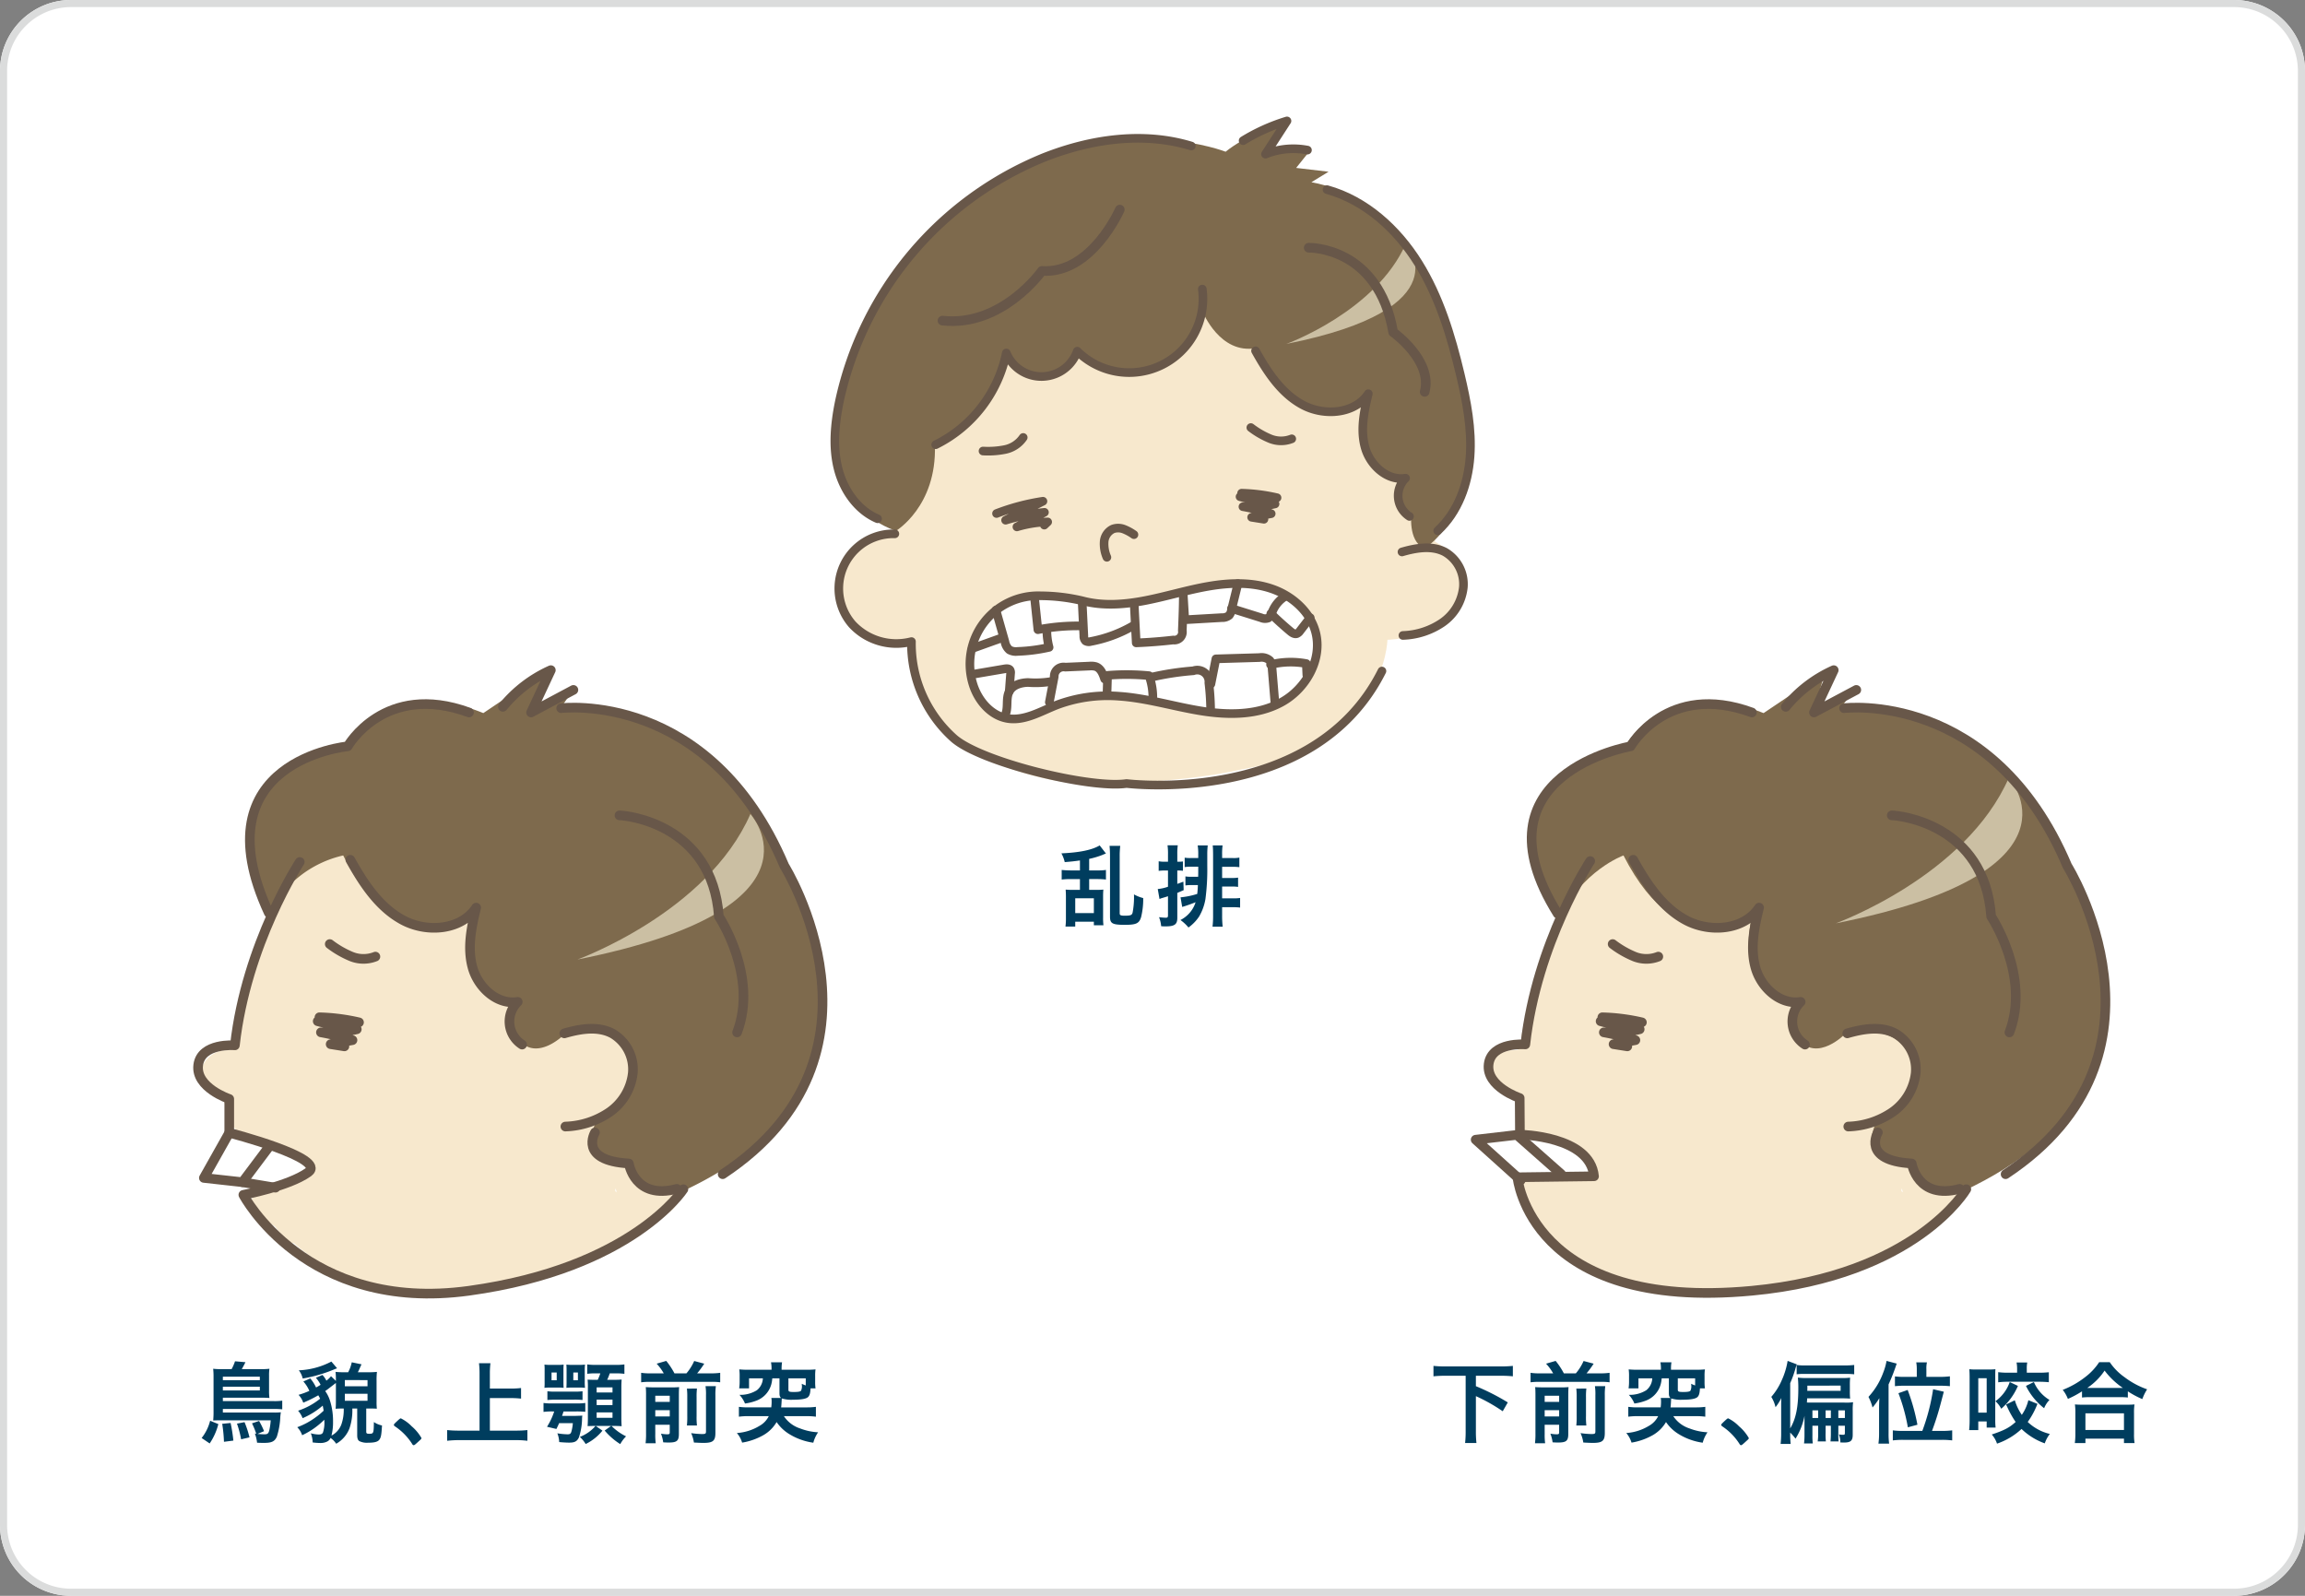 <svg xmlns="http://www.w3.org/2000/svg" viewBox="0 0 500 346.154">
  <rect x="0" y="0" width="500" height="346.154" fill="#808080" stroke="none"/>
  <g id="レイヤー_2" data-name="レイヤー 2">
    <g id="中身">
      <g>
        <g>
          <path d="M15.385,0h469.23A15.385,15.385,0,0,1,500,15.385V330.769a15.385,15.385,0,0,1-15.385,15.385H15.384A15.384,15.384,0,0,1,0,330.77V15.385A15.385,15.385,0,0,1,15.385,0Z" style="fill: #fff"/>
          <g>
            <path d="M15.385.769h469.231A14.615,14.615,0,0,1,499.231,15.384V330.769a14.616,14.616,0,0,1-14.616,14.616H15.385A14.616,14.616,0,0,1,.769,330.769V15.385A14.616,14.616,0,0,1,15.385.769Z" style="fill: #fff"/>
            <path d="M484.615,1.538a13.862,13.862,0,0,1,13.846,13.846V330.769a13.862,13.862,0,0,1-13.846,13.846H15.385A13.862,13.862,0,0,1,1.538,330.769V15.385A13.862,13.862,0,0,1,15.385,1.538H484.615m0-1.538H15.385A15.43,15.43,0,0,0,0,15.385V330.769a15.43,15.43,0,0,0,15.385,15.385H484.615A15.43,15.43,0,0,0,500,330.769V15.385A15.43,15.43,0,0,0,484.615,0Z" style="fill: #dbdcdc"/>
          </g>
        </g>
        <g>
          <g>
            <path d="M313.529,298.425a25.684,25.684,0,0,0-2.581.12v-2.261a24.035,24.035,0,0,0,2.581.12h12.062a25.124,25.124,0,0,0,2.58-.12v2.261c-.84-.08-1.621-.12-2.58-.12H320.15v2.26a48.795,48.795,0,0,1,6.922,3.522l-1.101,1.92a37.402,37.402,0,0,0-5.821-3.28v7.521a22.712,22.712,0,0,0,.12,2.641H317.81a22.237,22.237,0,0,0,.12-2.641V298.425Z" style="fill: #003d5e"/>
            <path d="M336.91,297.905a11.342,11.342,0,0,0-1.54-2.101l2.081-.6a15.792,15.792,0,0,1,1.78,2.7h2.6a10.823,10.823,0,0,0,1.681-2.681l2.18.58a18.475,18.475,0,0,1-1.54,2.101h2.961a13.374,13.374,0,0,0,2.041-.12v2.061a13.864,13.864,0,0,0-2.041-.1H334.069a14.506,14.506,0,0,0-2.06.1v-2.061a12.344,12.344,0,0,0,2.06.12Zm-1.84,13.103a13.822,13.822,0,0,0,.1,2.06h-2.201a16.725,16.725,0,0,0,.1-2.2v-8.262c0-.94-.02-1.221-.06-1.721.54.04,1.02.06,1.8.06H338.53a15.086,15.086,0,0,0,1.72-.06c-.04.44-.06.9-.06,1.921v8.241c0,1.501-.44,1.86-2.201,1.86-.28,0-.5,0-1.2-.04a7.845,7.845,0,0,0-.48-1.88,8.422,8.422,0,0,0,1.36.14c.44,0,.54-.08.54-.44v-1.641h-3.141Zm3.141-6.921v-1.32h-3.141v1.32Zm0,3.16v-1.36h-3.141v1.36Zm5.901-6.041a14.054,14.054,0,0,0-.08,1.841v4.101a15.614,15.614,0,0,0,.08,2.061h-2.181a16.224,16.224,0,0,0,.08-2.061v-4.121a14.689,14.689,0,0,0-.08-1.82Zm4.101-.52a13.787,13.787,0,0,0-.1,2.041v8.082c0,1.74-.52,2.18-2.601,2.18-.461,0-.86-.019-2.061-.08a7.901,7.901,0,0,0-.6-2.04,17.997,17.997,0,0,0,2.34.2c.78,0,.88-.08.88-.601v-7.802a11.904,11.904,0,0,0-.1-1.98Z" style="fill: #003d5e"/>
            <path d="M362.971,307.187a6.668,6.668,0,0,0,3.501,2.66,12.516,12.516,0,0,0,3.921.841,7.167,7.167,0,0,0-1.041,2.26,13.536,13.536,0,0,1-5.361-1.96,8.941,8.941,0,0,1-2.601-2.521,7.806,7.806,0,0,1-2.901,2.86,13.895,13.895,0,0,1-4.581,1.601,5.677,5.677,0,0,0-1.14-2.08,10.828,10.828,0,0,0,4.921-1.561,4.859,4.859,0,0,0,2.001-2.1H355.289a14.743,14.743,0,0,0-2.08.12v-2.141a14.299,14.299,0,0,0,2,.12h5.021a9.37,9.37,0,0,0,.08-1.28,3.894,3.894,0,0,0-.06-.761h2.121c-.3-.26-.36-.479-.36-1.18v-3.081h-1.56a6.952,6.952,0,0,1-.22,1.32,5.265,5.265,0,0,1-3.28,3.541,10.9,10.9,0,0,1-2.421.601,6.069,6.069,0,0,0-1.2-1.881,6.771,6.771,0,0,0,3.781-1,3.489,3.489,0,0,0,1.3-2.581h-3v2.181h-2.141a9.731,9.731,0,0,0,.1-1.44v-1.26a9.236,9.236,0,0,0-.08-1.421,20.696,20.696,0,0,0,2.121.08H360.29v-.359a6.92,6.92,0,0,0-.12-1.261h2.4a8.406,8.406,0,0,0-.1,1.24v.38h5.241a20.681,20.681,0,0,0,2.12-.08,9.294,9.294,0,0,0-.08,1.421v1.28a9.446,9.446,0,0,0,.08,1.42h-1.08c-.06,1.02-.18,1.5-.5,1.841-.4.42-1.46.62-3.321.62a7.035,7.035,0,0,1-2.42-.28,2.614,2.614,0,0,1-.02.34c-.02.38-.06,1.181-.12,1.601h5.441a14.457,14.457,0,0,0,2.1-.12v2.141a14.819,14.819,0,0,0-2.06-.12Zm4.741-8.202h-3.761v2.461c0,.42.18.5,1.2.5.92,0,1.38-.08,1.54-.28a2.217,2.217,0,0,0,.18-1.18c0-.061-.02-.181-.02-.32a6.631,6.631,0,0,0,.86.36Z" style="fill: #003d5e"/>
            <path d="M374.289,308.067c.36-.32.46-.399.6-.399a8.546,8.546,0,0,1,2.341,1.72,9.602,9.602,0,0,1,2.12,2.541c0,.18-.04.22-.62.74-.76.7-.92.819-1.06.819-.12,0-.24-.079-.34-.279a12.887,12.887,0,0,0-3.721-3.801c-.16-.12-.24-.2-.24-.32C373.369,308.948,373.409,308.887,374.289,308.067Z" style="fill: #003d5e"/>
            <path d="M393.15,309.267v2.141a11.903,11.903,0,0,0,.08,1.7h-1.9a14.767,14.767,0,0,0,.1-1.72v-4.262a14.486,14.486,0,0,1-1.94,4.941,14.48,14.48,0,0,0-1.16-1.32v.24a18.759,18.759,0,0,0,.1,2.221h-2.18a19.524,19.524,0,0,0,.12-2.261v-5.741c0-.88,0-1.34.04-1.961a11.302,11.302,0,0,1-1.26,2.001,7.537,7.537,0,0,0-.92-2.24,13.81,13.81,0,0,0,2.28-3.641,16.354,16.354,0,0,0,1.26-4.161l1.98.74c-.1.319-.22.68-.34,1.12a23.605,23.605,0,0,1-1.08,2.961v9.821c1.24-2.08,1.76-4.641,1.76-8.682a20.815,20.815,0,0,0-.1-2.341,14.524,14.524,0,0,0,2.041.101h7.361a17.061,17.061,0,0,0,1.94-.08,15.901,15.901,0,0,0-.06,1.641v1.22a15.518,15.518,0,0,0,.06,1.681c-.46-.04-1.02-.061-1.52-.061H392.01c-.02.44-.04.641-.06.9.3.021.36.021,1.16.021h6.981a10.196,10.196,0,0,0,1.88-.08,13.138,13.138,0,0,0-.08,1.86v5.221c0,1.261-.46,1.66-1.84,1.66-.24,0-.46,0-.84-.02a4.809,4.809,0,0,0-.32-1.74,4.762,4.762,0,0,0,.98.08c.26,0,.32-.08.32-.44v-1.52h-1.42v1.501a13.934,13.934,0,0,0,.06,1.9h-1.76a17.204,17.204,0,0,0,.08-1.9v-1.501h-1.14v1.501a14.027,14.027,0,0,0,.06,1.9h-1.78a10.253,10.253,0,0,0,.1-1.9v-1.501ZM389.73,296.085a12.82,12.82,0,0,0,2.101.101h8.222a17.59,17.59,0,0,0,2.161-.101v2.021a18.759,18.759,0,0,0-2.141-.08H391.47a12.642,12.642,0,0,0-1.741.08Zm2.321,4.961v.38c0,.061-.02.141-.02.261h7.241v-1.12H392.05Zm2.34,4.881h-1.24v1.661h1.24Zm2.761,1.661v-1.661h-1.14v1.661Zm3.041,0v-1.661h-1.42v1.661Z" style="fill: #003d5e"/>
            <path d="M407.609,305.447c0-.681.02-1.421.06-2.161a15.157,15.157,0,0,1-1.48,2.02,10.839,10.839,0,0,0-.88-2.3,15.73,15.73,0,0,0,3.201-5.262,12.909,12.909,0,0,0,.72-2.54l2.2.58a41.819,41.819,0,0,1-1.76,4.521v10.622a15.478,15.478,0,0,0,.12,2.221h-2.321a15.45,15.45,0,0,0,.14-2.24Zm9.382,4.94a44.456,44.456,0,0,0,2.34-9.042l2.32.541c-.22.84-.22.84-.7,2.66a60.21,60.21,0,0,1-1.86,5.841h2.161a16.139,16.139,0,0,0,2.22-.119v2.18a18.109,18.109,0,0,0-2.3-.12H412.87a17.351,17.351,0,0,0-2.28.12v-2.18a15.618,15.618,0,0,0,2.2.119Zm-1.201-13.362a7.97,7.97,0,0,0-.12-1.5h2.32a5.897,5.897,0,0,0-.12,1.5v1.641h2.901a16.048,16.048,0,0,0,2.2-.12v2.14c-.62-.06-1.32-.1-2.22-.1H413.31a19.846,19.846,0,0,0-2.26.1v-2.12a15.122,15.122,0,0,0,2.2.101h2.541Zm-1.94,12.583a39.27,39.27,0,0,0-2.041-7.402l2-.7a44.258,44.258,0,0,1,2.12,7.542Z" style="fill: #003d5e"/>
            <path d="M427.248,298.905c0-.939-.02-1.28-.06-1.9a9.596,9.596,0,0,0,1.28.061h3.001a11.427,11.427,0,0,0,1.38-.061c-.04.52-.04.66-.04,1.9v9.062a13.629,13.629,0,0,0,.08,1.7h-1.94v-1.34h-1.821v1.88h-1.98a21.757,21.757,0,0,0,.1-2.36Zm1.88,7.522H430.95v-7.462h-1.821Zm12.843-1.901c-.08.16-.08.181-.18.421a17.19,17.19,0,0,1-1.94,3.5,10.478,10.478,0,0,0,4.801,2.601,6.847,6.847,0,0,0-1.1,2.041,14.083,14.083,0,0,1-5.041-3.121,14.767,14.767,0,0,1-5.321,3.181,5.485,5.485,0,0,0-1.14-1.98c2.761-.92,3.841-1.5,5.181-2.721a20.731,20.731,0,0,1-1.84-3.3,4.215,4.215,0,0,0-.26-.48l1.921-.92a11.457,11.457,0,0,0,1.52,3.16,9.591,9.591,0,0,0,1.42-3.181Zm-4.241-3.9a13.811,13.811,0,0,1-3.621,4.961,5.722,5.722,0,0,0-1.26-1.641,8.536,8.536,0,0,0,3.101-4.16Zm-.18-3.661a7.23,7.23,0,0,0-.12-1.42h2.321a6.691,6.691,0,0,0-.1,1.4v.82h2.661a20.504,20.504,0,0,0,2.121-.101v2.161c-.62-.06-1.34-.101-2.141-.101H435.59a16.517,16.517,0,0,0-2.14.12v-2.2a15.373,15.373,0,0,0,2.12.12h1.98Zm3.641,2.821a8.323,8.323,0,0,0,3.38,3.881,5.496,5.496,0,0,0-1.16,1.8,13.883,13.883,0,0,1-3.941-4.841Z" style="fill: #003d5e"/>
            <path d="M451.629,301.806a21.356,21.356,0,0,1-3.061,1.64,7.409,7.409,0,0,0-1.12-1.96,19.222,19.222,0,0,0,4.881-2.78,12.95,12.95,0,0,0,3.02-3.221h2.301a12.67,12.67,0,0,0,3.221,3.261,17.786,17.786,0,0,0,4.881,2.62,10.453,10.453,0,0,0-1.04,2.12,19.387,19.387,0,0,1-3.141-1.68v1.34a13.675,13.675,0,0,0-1.721-.08H453.27a14.189,14.189,0,0,0-1.641.08Zm-1.56,11.222a14.478,14.478,0,0,0,.12-2.02v-4.481a12.656,12.656,0,0,0-.1-1.881c.461.04.9.061,1.681.061h9.562c.78,0,1.2-.02,1.68-.061a12.025,12.025,0,0,0-.1,1.881v4.501a11.23,11.23,0,0,0,.12,2h-2.3v-.96H452.37v.96Zm2.3-2.84h8.362v-3.621H452.37Zm7.461-9.122h.66a16.593,16.593,0,0,1-3.961-3.761,13.453,13.453,0,0,1-3.761,3.761h7.061Z" style="fill: #003d5e"/>
          </g>
          <g>
            <path d="M420.97,257.588c-1.003.578-1.83.011-2.314-1.094-1.182-2.697-3.006-5.037-6.346-4.122-.238.065-.998.406-1.025.402.167.03-.255-.201-.293-.228a5.327,5.327,0,0,1-1.488-2.795c-.731-2.555-.003-4.393,1.46-6.501,3.074-4.438,7.288-9.225,4.78-14.997-2.359-5.434-8.969-6.297-14.07-4.949-3.143.831-6.223,2.579-9.517,2.7a15.526,15.526,0,0,1-1.872-.165c.207-.581.131-1.443.291-2.068a10.661,10.661,0,0,1,.87-2.263,3.16,3.16,0,0,0-2.695-4.694c-3.541-.189-6.064-3.221-7.37-6.259a19.559,19.559,0,0,1-1.328-4.403.132.132,0,0,1,.018-.032,15.42,15.42,0,0,0,1.869-5.738c.218-2.411-2.798-3.815-4.695-2.694a6.894,6.894,0,0,0-1.981,1.759,14.04,14.04,0,0,0-2.776-.169,11.393,11.393,0,0,1-4.455-1.022,37.528,37.528,0,0,1-8.105-5.342c-2.288-1.831-4.656-3.794-5.199-6.812a3.04,3.04,0,0,0-2.179-2.179,8.567,8.567,0,0,0-10.274,7.237c-.033.048-.072.092-.101.141a100.768,100.768,0,0,0-12.159,33.627,7.604,7.604,0,0,1-.608,2.594c-.068.096-.115.163-.154.225-.008-.009-.019-.016-.046-.007a12.537,12.537,0,0,1-1.663.09c-3.27.379-6.191,3.8-4.139,7.019a4.906,4.906,0,0,0,3.299,2.06c.072.014.262.057.459.099.049.244,3.045,1.25,3.081,1.496.284,1.528-2.118,2.206-1.335,3.51a3.633,3.633,0,0,0,.325,1.736,3.854,3.854,0,0,0,3.302,2.181c2.176,1.057,5.434.179,7.56,1.331,1.462.791,2.219,2.253,3.649,3.101.932.553,1.603,2.468,2.267,3.355.936,1.249-.019,1.24-1.355,1.754-2.734,1.05-11.745-.623-14.597,0-2.758.602,8.037,16.148,8.776,16.842.573.538,10.062,4.104,13.957,5.8,5.46,2.375,11.896,1.845,17.835,1.929a87.335,87.335,0,0,0,18.839-2.191c5.909-1.219,11.974-2.385,17.663-4.431,6.684-2.405,11.626-7.722,17.102-12.139,2.805-2.265-.273-5.423-3.263-3.692m-8.453.311c.025-.078.023-.215.121.254.029.139.092.277.133.417-.246-.048-.41-.218-.254-.671m-22.665-32.197c.025.047.042.071.064.111-1.012-.067-.109-.008-.064-.111m-9.684-22.458-.005.001c.008-.018.011-.026.005-.001m-7.26,1.663s.003.014.009.032c-.024-.011-.032-.022-.009-.032" style="fill: #f7e8cd"/>
            <path d="M338.087,199.461s-18.74-31.651,14.082-37.001c0,0,8.267-16.774,30.391-7.779l13.373-8.995-2.431,8.266,8.267-3.891-2.188,3.161s33.065-2.188,47.653,34.039c0,0,32.823,45.952-21.64,71.238,0,0-9.239,1.944-10.698-5.35,0,0-12.156,0-8.023-9.482,0,0,10.453-4.862,7.78-13.616-2.674-8.752-14.345-5.835-14.345-5.835s-6.078,6.321-10.212,1.217.242-7.537.242-7.537-14.587.244-10.21-19.694c0,0-15.317,12.156-27.961-12.643,0,0-8.975,3.203-14.082,13.902" style="fill: #7e6a4d"/>
            <path d="M398.228,200.284s28.17-10.177,37.52-31.564c0,0,18.524,20.384-37.52,31.564" style="fill: #cbbfa3"/>
            <path d="M400.709,224.155c3.421-.989,7.268-1.647,10.413.02a9.008,9.008,0,0,1,4.434,8.567,11.948,11.948,0,0,1-5.053,8.504,17.957,17.957,0,0,1-9.574,3.121" style="fill: none;stroke: #685749;stroke-linecap: round;stroke-linejoin: round;stroke-width: 2.089px"/>
            <path d="M347.581,220.664a42.895,42.895,0,0,1,8.579,1.102,41.148,41.148,0,0,1-8.958-.246,71.819,71.819,0,0,0,8.476,1.746,26.932,26.932,0,0,1-7.774.671,54.823,54.823,0,0,1,6.842,1.689q-2.364.438-4.731.875,1.49.236,2.978.473" style="fill: none;stroke: #685749;stroke-linecap: round;stroke-linejoin: round;stroke-width: 2.089px"/>
            <path d="M349.818,204.783a20.85,20.85,0,0,0,4.649,2.689,7.018,7.018,0,0,0,5.253.032" style="fill: none;stroke: #685749;stroke-linecap: round;stroke-linejoin: round;stroke-width: 2.089px"/>
            <path d="M354.277,186.503c2.854,5.146,6.258,10.336,11.451,13.104s12.608,2.182,15.854-2.728c-1.069,4.314-1.992,8.882-.748,13.148s5.376,8.015,9.76,7.296a5.943,5.943,0,0,0,.946,9.267" style="fill: none;stroke: #685749;stroke-linecap: round;stroke-linejoin: round;stroke-width: 2.089px"/>
            <path d="M344.946,186.778s-11.626,17.745-14.073,39.773c0,0-7.344-.612-7.955,4.283s6.731,7.344,6.731,7.344l.052,7.942s15.233.235,16.074,9.037l-16.618.214s2.724,29.145,50.868,24.616c35.671-3.356,46.506-22.028,46.506-22.028" style="fill: none;stroke: #685749;stroke-linecap: round;stroke-linejoin: round;stroke-width: 2.089px"/>
            <path d="M400.017,153.618h0c.008-.003,32.198-4.043,48.409,34.206,0,0,25.684,41.027-13.374,66.881" style="fill: none;stroke: #685749;stroke-linecap: round;stroke-linejoin: round;stroke-width: 2.089px"/>
            <path d="M407.353,245.646s-3.672,6.119,7.343,6.731c0,0,1.223,7.956,10.401,5.508" style="fill: none;stroke: #685749;stroke-linecap: round;stroke-linejoin: round;stroke-width: 2.089px"/>
            <path d="M387.369,153.324a28.419,28.419,0,0,1,10.403-7.955l-4.285,9.178,9.18-4.894" style="fill: none;stroke: #685749;stroke-linecap: round;stroke-linejoin: round;stroke-width: 2.089px"/>
            <path d="M337.905,198.207c-18.971-30.353,15.809-36.317,15.809-36.317s7.955-14.073,26.312-7.341" style="fill: none;stroke: #685749;stroke-linecap: round;stroke-linejoin: round;stroke-width: 2.089px"/>
            <polyline points="329.877 256.02 320.099 247.219 329.032 246.179 338.642 254.673" style="fill: none;stroke: #685749;stroke-linecap: round;stroke-linejoin: round;stroke-width: 2.089px"/>
            <path d="M410.357,176.867c1.438,0,20.128,1.797,21.565,21.926,0,0,8.627,12.938,3.955,25.16" style="fill: none;stroke: #685749;stroke-linecap: round;stroke-linejoin: round;stroke-width: 2.089px"/>
          </g>
        </g>
        <g>
          <g>
            <path d="M47.362,308.908a13.168,13.168,0,0,1-1.88,4.2l-1.741-1.18a9.925,9.925,0,0,0,1.84-3.741Zm2.88-11.923a10.46,10.46,0,0,0,.74-1.7l2.26.2c-.26.54-.64,1.24-.8,1.5h4.341a12.234,12.234,0,0,0,1.66-.08,10.1,10.1,0,0,0-.08,1.48v3.32a10.994,10.994,0,0,0,.08,1.54c-.52-.039-1.04-.059-1.62-.059H48.342v.74H59.404a11.62,11.62,0,0,0,1.82-.1v1.88a16.631,16.631,0,0,0-1.86-.08H48.342v.78H59.524a12.104,12.104,0,0,0,1.4-.06c-.06.319-.08.58-.12.94a15.962,15.962,0,0,1-.76,4.381c-.48,1.02-1.12,1.32-2.801,1.32-.56,0-1.14-.019-1.48-.04a7.757,7.757,0,0,0-.48-1.98l.3.04a16.352,16.352,0,0,0-.92-2.26l1.54-.52a17.82,17.82,0,0,1,1.08,2.221l-1.44.6c.52.04,1.201.08,1.52.08.68,0,.88-.18,1.06-.899a14.145,14.145,0,0,0,.3-2.141H47.782c-.6,0-1.04.02-1.54.04a18.196,18.196,0,0,0,.08-1.98v-7.502a15.666,15.666,0,0,0-.08-1.74,12.438,12.438,0,0,0,1.661.08Zm-.22,11.683a35.381,35.381,0,0,1,.601,3.82l-2.041.261a31.443,31.443,0,0,0-.38-3.901Zm6.342-9.282v-.76H48.342v.76Zm-8.022,2.221h8.022v-.801H48.342Zm4.701,6.881a21.31,21.31,0,0,1,1.08,3.301l-1.82.42a21.511,21.511,0,0,0-.9-3.4Z" style="fill: #003d5e"/>
            <path d="M69.942,298.245a5.263,5.263,0,0,1,.86,1.24,5.147,5.147,0,0,0,1-.96l1.061,1.021v-.26a13.628,13.628,0,0,0-.08-1.701,18.368,18.368,0,0,0,2.1.08h.64a7.858,7.858,0,0,0,.78-2.16l2.121.441c-.14.279-.14.279-.46,1-.08.2-.18.4-.34.72h2a18.507,18.507,0,0,0,2.141-.08,15.877,15.877,0,0,0-.08,1.86v4.581a13.267,13.267,0,0,0,.06,1.541c-.46-.02-.84-.04-1.741-.04h-.56v5.001c0,.399.12.48.64.48.96,0,.98-.08,1.02-2.54a4.879,4.879,0,0,0,1.76.74c-.12,2.08-.22,2.58-.56,3.06s-1.041.68-2.48.68a3.65,3.65,0,0,1-1.9-.359c-.32-.24-.44-.62-.44-1.301v-5.761h-1.06a11.903,11.903,0,0,1-.62,4.32,6.467,6.467,0,0,1-2.88,3.321,4.861,4.861,0,0,0-1.221-1.261,1.536,1.536,0,0,1-.72.78,3.173,3.173,0,0,1-1.52.32,13.36,13.36,0,0,1-1.641-.12,5.71,5.71,0,0,0-.4-1.98,7.234,7.234,0,0,0,1.68.26c.561,0,.8-.12.96-.46a6.629,6.629,0,0,0,.3-2.441,2.119,2.119,0,0,0-.02-.3,16.773,16.773,0,0,1-4.801,3.36,4.545,4.545,0,0,0-1.06-1.74,15.912,15.912,0,0,0,3.98-2.141,15.22,15.22,0,0,0,1.741-1.44c-.08-.54-.12-.74-.2-1.1a16.454,16.454,0,0,1-4.361,2.721,5.324,5.324,0,0,0-.98-1.621,15.189,15.189,0,0,0,4.781-2.601,7.439,7.439,0,0,0-.4-.74,28.443,28.443,0,0,1-3.261,1.601,4.591,4.591,0,0,0-1.02-1.7,17.12,17.12,0,0,0,2.341-.86,7.204,7.204,0,0,0-1.3-2.04l1.5-.66a8.518,8.518,0,0,1,1.26,1.96c.44-.24.58-.319.981-.58a6.998,6.998,0,0,0-1.02-1.52Zm3.181-1.44c-.24.079-.24.079-1.12.44a31.39,31.39,0,0,1-6.341,1.78,4.56,4.56,0,0,0-.84-1.78,16.717,16.717,0,0,0,7.061-1.9Zm-.26,3.181c-1.761,1.359-1.801,1.399-2.321,1.76a7.129,7.129,0,0,1,1.02,2.021,14.569,14.569,0,0,1,.68,4.601,11.581,11.581,0,0,1-.34,3.041,4.563,4.563,0,0,0,2.141-2.4,9.593,9.593,0,0,0,.52-3.481c-.8,0-1.3.019-1.76.06.04-.46.06-.94.06-1.58Zm6.861.72v-1.34H74.803v1.34Zm-4.921,3.141h4.921v-1.52H74.803Z" style="fill: #003d5e"/>
            <path d="M86.361,308.067c.36-.32.46-.399.6-.399a8.545,8.545,0,0,1,2.341,1.72,9.603,9.603,0,0,1,2.12,2.541c0,.18-.04.22-.62.74-.76.7-.92.819-1.06.819-.12,0-.24-.079-.34-.279a12.886,12.886,0,0,0-3.721-3.801c-.16-.12-.24-.2-.24-.32C85.441,308.948,85.481,308.887,86.361,308.067Z" style="fill: #003d5e"/>
            <path d="M106.263,310.328h5.561a23.805,23.805,0,0,0,2.581-.12v2.32a20.248,20.248,0,0,0-2.561-.14H99.642a22.962,22.962,0,0,0-2.641.14v-2.32a24.214,24.214,0,0,0,2.641.12h4.381V297.925a19.298,19.298,0,0,0-.12-2.221h2.481a18.803,18.803,0,0,0-.12,2.221v3.28h4.521a18.919,18.919,0,0,0,2.241-.12v2.301a19.919,19.919,0,0,0-2.241-.12h-4.521Z" style="fill: #003d5e"/>
            <path d="M119.881,306.167a13.623,13.623,0,0,0-1.98.101v-1.94a12.429,12.429,0,0,0,1.92.1h5.241a12.461,12.461,0,0,0,1.9-.1v1.92a18.477,18.477,0,0,0-2.001-.08h-2.721c-.12.38-.16.521-.32.96h2.96q1.17-.029,1.44-.06a5.007,5.007,0,0,0-.06.66,13.36,13.36,0,0,1-.7,4.121c-.42.82-.9,1.08-2.101,1.08-.58,0-1.28-.04-2.16-.12a5.56,5.56,0,0,0-.4-1.9,15.547,15.547,0,0,0,2.221.22c.52,0,.7-.14.84-.64a8.841,8.841,0,0,0,.3-1.78h-2.981c-.14.359-.26.6-.58,1.26l-2.04-.479a14.615,14.615,0,0,0,1.56-3.321Zm-1.74-8.901a11.117,11.117,0,0,0-.04-1.261,8.527,8.527,0,0,0,1.12.061h1.94a8.197,8.197,0,0,0,1.1-.061c-.02.36-.04.641-.04,1.261v2.54c0,.62.02.88.04,1.24a8.312,8.312,0,0,0-1.08-.06h-2.001a8.756,8.756,0,0,0-1.08.06,10.896,10.896,0,0,0,.04-1.24Zm.6,4.521a12.637,12.637,0,0,0,1.86.08h3.921a12.851,12.851,0,0,0,1.84-.08v1.9a15.435,15.435,0,0,0-1.82-.08h-3.941c-.74,0-1.38.04-1.86.08Zm.9-2.381h1.121v-1.68h-1.121Zm3.261-2.14c0-.601-.02-.921-.04-1.261a8.535,8.535,0,0,0,1.121.061h1.82a8.628,8.628,0,0,0,1.1-.061,10.596,10.596,0,0,0-.06,1.261v2.5a10.722,10.722,0,0,0,.06,1.28,9.1,9.1,0,0,0-1.1-.06h-1.84a9.109,9.109,0,0,0-1.101.06c.02-.32.04-.64.04-1.24Zm1.46,2.14h1v-1.68h-1Zm4.801-1.5a11.715,11.715,0,0,0-1.78.101v-2.041a13.036,13.036,0,0,0,2.041.101h3.941a13.151,13.151,0,0,0,2.081-.101v2.041a13.953,13.953,0,0,0-2.081-.101h-1.1a10.21,10.21,0,0,1-.56,1.4h1.26c1.041,0,1.38-.019,1.881-.06-.04.56-.06,1.06-.06,1.76v6.382c0,.74.02,1.36.06,1.98-.56-.04-1.121-.06-1.641-.06h-.56a11.646,11.646,0,0,0,3.161,2.261,7.373,7.373,0,0,0-1.26,1.681,14.333,14.333,0,0,1-3.381-2.941l1.4-1h-3.341l1.46,1.02a10.55,10.55,0,0,1-3.641,2.9,7.124,7.124,0,0,0-1.26-1.54,8.491,8.491,0,0,0,3.4-2.381h-.2c-.62,0-1.061.021-1.52.04.04-.479.06-1.12.06-1.74v-6.561a14.58,14.58,0,0,0-.06-1.78c.42.021.76.04,1.621.04h.58a11.9,11.9,0,0,0,.56-1.4Zm.26,4.141h3.441v-1.1h-3.441Zm0,2.741h3.441v-1.181h-3.441Zm0,2.761h3.441v-1.181h-3.441Z" style="fill: #003d5e"/>
            <path d="M143.982,297.905a11.347,11.347,0,0,0-1.54-2.101l2.08-.6a15.78,15.78,0,0,1,1.78,2.7h2.601a10.826,10.826,0,0,0,1.681-2.681l2.18.58a18.475,18.475,0,0,1-1.54,2.101h2.96a13.375,13.375,0,0,0,2.041-.12v2.061a13.865,13.865,0,0,0-2.041-.1H141.142a14.507,14.507,0,0,0-2.061.1v-2.061a12.345,12.345,0,0,0,2.061.12Zm-1.84,13.103a13.822,13.822,0,0,0,.1,2.06H140.041a16.725,16.725,0,0,0,.1-2.2v-8.262a17.181,17.181,0,0,0-.06-1.721c.54.04,1.02.06,1.8.06h3.721a15.086,15.086,0,0,0,1.72-.06c-.04.44-.06.9-.06,1.921v8.241c0,1.501-.44,1.86-2.201,1.86-.28,0-.5,0-1.2-.04a7.845,7.845,0,0,0-.48-1.88,8.421,8.421,0,0,0,1.36.14c.44,0,.54-.08.54-.44v-1.641h-3.141Zm3.141-6.921v-1.32h-3.141v1.32Zm0,3.16v-1.36h-3.141v1.36Zm5.901-6.041a14.054,14.054,0,0,0-.08,1.841v4.101a15.614,15.614,0,0,0,.08,2.061h-2.181a16.224,16.224,0,0,0,.08-2.061v-4.121a14.689,14.689,0,0,0-.08-1.82Zm4.101-.52a13.784,13.784,0,0,0-.1,2.041v8.082c0,1.74-.52,2.18-2.6,2.18-.46,0-.86-.019-2.061-.08a7.897,7.897,0,0,0-.6-2.04,18,18,0,0,0,2.34.2c.78,0,.88-.08.88-.601v-7.802a11.893,11.893,0,0,0-.1-1.98Z" style="fill: #003d5e"/>
            <path d="M170.043,307.187a6.668,6.668,0,0,0,3.501,2.66,12.517,12.517,0,0,0,3.921.841,7.169,7.169,0,0,0-1.04,2.26,13.536,13.536,0,0,1-5.361-1.96,8.94,8.94,0,0,1-2.601-2.521,7.807,7.807,0,0,1-2.901,2.86,13.896,13.896,0,0,1-4.581,1.601,5.677,5.677,0,0,0-1.14-2.08,10.828,10.828,0,0,0,4.921-1.561,4.86,4.86,0,0,0,2.001-2.1h-4.401a14.744,14.744,0,0,0-2.081.12v-2.141a14.301,14.301,0,0,0,2.001.12h5.021a9.354,9.354,0,0,0,.08-1.28,3.885,3.885,0,0,0-.06-.761h2.121c-.3-.26-.36-.479-.36-1.18v-3.081h-1.561a6.943,6.943,0,0,1-.22,1.32,5.265,5.265,0,0,1-3.28,3.541,10.898,10.898,0,0,1-2.421.601,6.071,6.071,0,0,0-1.2-1.881,6.771,6.771,0,0,0,3.781-1,3.489,3.489,0,0,0,1.3-2.581h-3v2.181h-2.141a9.731,9.731,0,0,0,.1-1.44v-1.26a9.221,9.221,0,0,0-.08-1.421,20.699,20.699,0,0,0,2.121.08h4.881v-.359a6.929,6.929,0,0,0-.12-1.261h2.4a8.419,8.419,0,0,0-.1,1.24v.38h5.241a20.682,20.682,0,0,0,2.12-.08,9.294,9.294,0,0,0-.08,1.421v1.28a9.446,9.446,0,0,0,.08,1.42h-1.08c-.06,1.02-.18,1.5-.5,1.841-.4.42-1.46.62-3.321.62a7.035,7.035,0,0,1-2.42-.28,2.614,2.614,0,0,1-.02.34c-.02.38-.06,1.181-.12,1.601h5.441a14.457,14.457,0,0,0,2.1-.12v2.141a14.819,14.819,0,0,0-2.06-.12Zm4.741-8.202h-3.761v2.461c0,.42.18.5,1.2.5.92,0,1.38-.08,1.54-.28a2.216,2.216,0,0,0,.18-1.18c0-.061-.02-.181-.02-.32a6.631,6.631,0,0,0,.86.36Z" style="fill: #003d5e"/>
          </g>
          <g>
            <path d="M141.974,257.588c-1.002.578-1.83.011-2.312-1.094-1.184-2.697-3.008-5.037-6.347-4.122-.237.065-.997.406-1.024.402.166.03-.256-.201-.293-.228a5.329,5.329,0,0,1-1.489-2.795c-.73-2.555-.003-4.393,1.46-6.501,3.074-4.438,7.29-9.225,4.781-14.997-2.359-5.434-8.97-6.297-14.072-4.949-3.143.831-6.223,2.579-9.516,2.7a15.511,15.511,0,0,1-1.872-.165c.206-.581.131-1.443.292-2.068a10.658,10.658,0,0,1,.869-2.263,3.16,3.16,0,0,0-2.695-4.694c-3.541-.189-6.062-3.221-7.371-6.259a19.555,19.555,0,0,1-1.326-4.403.164.164,0,0,1,.016-.032,15.35,15.35,0,0,0,1.869-5.738c.219-2.411-2.797-3.815-4.694-2.694a6.916,6.916,0,0,0-1.983,1.759,14.005,14.005,0,0,0-2.773-.169,11.386,11.386,0,0,1-4.455-1.022,37.475,37.475,0,0,1-8.104-5.342c-2.29-1.831-4.657-3.794-5.202-6.812a3.031,3.031,0,0,0-2.178-2.179A8.568,8.568,0,0,0,63.278,191.16c-.033.048-.072.092-.1.141a100.766,100.766,0,0,0-12.16,33.627,7.625,7.625,0,0,1-.607,2.594c-.068.096-.117.163-.156.225-.009-.009-.018-.016-.045-.007a12.534,12.534,0,0,1-1.663.09c-3.269.379-6.191,3.8-4.142,7.019a4.92,4.92,0,0,0,3.302,2.06c.072.014.262.057.46.099.048.244.095.488.133.735a12.764,12.764,0,0,0,1.613,4.271,3.632,3.632,0,0,0,.324,1.736,3.854,3.854,0,0,0,3.303,2.181c2.175,1.057,4.336,2.145,6.463,3.297,1.461.791,2.918,1.596,4.35,2.441a8.857,8.857,0,0,1,2.664,2.049c.934,1.249-.22,1.741-1.555,2.255-2.733,1.052-5.819,1.413-8.673,2.034-2.757.604-2.874,4.33-.745,5.703q1.819,1.175,3.639,2.348a3.828,3.828,0,0,0,.312.44,28.805,28.805,0,0,0,2.027,2.375,2.892,2.892,0,0,0,1.719.796,45.624,45.624,0,0,0,10.595,6.857,44.813,44.813,0,0,0,17.299,3.516,87.324,87.324,0,0,0,18.837-2.191c5.91-1.219,11.975-2.385,17.664-4.431,6.684-2.405,12.144-6.516,17.619-10.931,2.806-2.266-.791-6.631-3.781-4.9m-8.452.311c.026-.078.024-.215.12.254.03.139.094.277.134.417-.246-.048-.41-.218-.254-.671m-22.665-32.197c.024.047.042.071.062.111-1.01-.067-.107-.008-.062-.111m-9.684-22.458-.005.001c.008-.018.011-.026.005-.001m-7.26,1.663s.003.014.009.032c-.024-.011-.033-.022-.009-.032" style="fill: #f7e8cd"/>
            <path d="M58.404,198.201S41.629,167.809,74.45,162.462c0,0,8.27-16.777,30.393-7.78l13.372-8.997-2.432,8.266,8.266-3.889-2.188,3.159s33.066-2.188,47.655,34.039c0,0,32.821,45.952-21.64,71.238,0,0-9.238,1.945-10.696-5.349,0,0-12.158,0-8.025-9.482,0,0,10.455-4.862,7.781-13.614-2.676-8.755-14.344-5.836-14.344-5.836s-6.078,6.322-10.213,1.215c-4.135-5.106.243-7.536.243-7.536s-14.589.243-10.21-19.694c0,0-15.318,12.157-27.963-12.643a23.806,23.806,0,0,0-16.046,12.643" style="fill: #7e6a4d"/>
            <path d="M125.26,208.136s28.169-10.178,37.519-31.565c0,0,18.525,20.384-37.519,31.565" style="fill: #cbbfa3"/>
            <path d="M122.423,224.155c3.422-.989,7.268-1.647,10.414.02a9.011,9.011,0,0,1,4.435,8.567,11.959,11.959,0,0,1-5.054,8.504,17.96,17.96,0,0,1-9.574,3.121" style="fill: none;stroke: #685749;stroke-linecap: round;stroke-linejoin: round;stroke-width: 2.089px"/>
            <path d="M69.297,220.664a42.915,42.915,0,0,1,8.579,1.102,41.13,41.13,0,0,1-8.957-.246,71.772,71.772,0,0,0,8.473,1.746,26.929,26.929,0,0,1-7.774.671,54.641,54.641,0,0,1,6.841,1.689q-2.364.438-4.731.875,1.49.236,2.978.473" style="fill: none;stroke: #685749;stroke-linecap: round;stroke-linejoin: round;stroke-width: 2.089px"/>
            <path d="M71.532,204.783a20.867,20.867,0,0,0,4.648,2.689,7.015,7.015,0,0,0,5.252.032" style="fill: none;stroke: #685749;stroke-linecap: round;stroke-linejoin: round;stroke-width: 2.089px"/>
            <path d="M75.991,186.503c2.856,5.146,6.26,10.336,11.451,13.104,5.193,2.768,12.609,2.182,15.854-2.728-1.069,4.314-1.992,8.882-.748,13.148s5.376,8.015,9.76,7.296a5.943,5.943,0,0,0,.947,9.267" style="fill: none;stroke: #685749;stroke-linecap: round;stroke-linejoin: round;stroke-width: 2.089px"/>
            <path d="M65.026,186.978s-11.625,17.745-14.074,39.774c0,0-7.344-.612-7.955,4.283s6.732,7.343,6.732,7.343v7.343s21.416,5.507,17.133,8.566-14.074,4.896-14.074,4.896,13.462,25.7,48.951,20.805c35.492-4.896,46.506-22.027,46.506-22.027" style="fill: none;stroke: #685749;stroke-linecap: round;stroke-linejoin: round;stroke-width: 2.089px"/>
            <path d="M121.731,153.618h0c.008-.003,32.199-4.043,48.41,34.206,0,0,25.684,41.027-13.378,66.881" style="fill: none;stroke: #685749;stroke-linecap: round;stroke-linejoin: round;stroke-width: 2.089px"/>
            <path d="M129.065,245.646s-3.669,6.119,7.344,6.731c0,0,1.223,7.956,10.402,5.508" style="fill: none;stroke: #685749;stroke-linecap: round;stroke-linejoin: round;stroke-width: 2.089px"/>
            <path d="M109.083,153.324a28.408,28.408,0,0,1,10.403-7.955l-4.285,9.178,9.18-4.894" style="fill: none;stroke: #685749;stroke-linecap: round;stroke-linejoin: round;stroke-width: 2.089px"/>
            <path d="M58.296,197.993C42.999,164.95,75.43,161.889,75.43,161.889s7.954-14.073,26.31-7.341" style="fill: none;stroke: #685749;stroke-linecap: round;stroke-linejoin: round;stroke-width: 2.089px"/>
            <polyline points="49.73 245.721 44.222 255.512 52.593 256.438 58.314 248.81" style="fill: none;stroke: #685749;stroke-linecap: round;stroke-linejoin: round;stroke-width: 2.089px"/>
            <line x1="52.592" y1="256.439" x2="59.745" y2="257.632" style="fill: none;stroke: #685749;stroke-linecap: round;stroke-linejoin: round;stroke-width: 2.089px"/>
            <path d="M134.369,176.867c1.438,0,20.129,1.797,21.567,21.926,0,0,8.625,12.938,3.952,25.16" style="fill: none;stroke: #685749;stroke-linecap: round;stroke-linejoin: round;stroke-width: 2.089px"/>
          </g>
        </g>
        <g>
          <g>
            <path d="M234.261,186.646c-1.28.181-1.82.24-3.301.36a7.293,7.293,0,0,0-.72-1.9c3.941-.18,6.622-.72,8.302-1.72l1.36,1.76a7.516,7.516,0,0,0-.76.3,17.609,17.609,0,0,1-2.88.86v2.501h1.76a12.156,12.156,0,0,0,1.88-.101v2.081a16.983,16.983,0,0,0-1.86-.101h-1.78v2.341h1.66a12.763,12.763,0,0,0,1.42-.06c-.04.44-.06.84-.06,1.54v4.52a12.878,12.878,0,0,0,.08,1.681h-2.081v-.78h-4.041V200.99h-2.12a13.202,13.202,0,0,0,.1-1.86v-4.601c0-.62-.02-1.04-.06-1.56a14.53,14.53,0,0,0,1.48.06h1.621v-2.341h-2a17.531,17.531,0,0,0-1.96.101v-2.081c.62.06,1.3.101,2.001.101h1.96Zm-1.02,11.423h4.041v-3.221h-4.041Zm9.762-14.583a18.095,18.095,0,0,0-.12,2.221V197.97c0,.3.02.38.08.46.12.14.42.2.92.2,1.36,0,1.64-.101,1.8-.66a18.272,18.272,0,0,0,.3-3.961,8.077,8.077,0,0,0,2.001.8,16.333,16.333,0,0,1-.46,4.141c-.42,1.36-1.06,1.661-3.52,1.661-2.701,0-3.221-.28-3.221-1.761V185.667c0-.9-.04-1.541-.1-2.181Z" style="fill: #003d5e"/>
            <path d="M253.361,185.346a13.461,13.461,0,0,0-.1-1.98h2.22a13.372,13.372,0,0,0-.1,1.98v1.58h.16a7.993,7.993,0,0,0,1.06-.06v2.021a8.668,8.668,0,0,0-1.06-.06h-.16v2.901c.36-.12.58-.2,1.32-.48l.06,1.84c-.68.301-.84.36-1.38.601V199.09c0,1.44-.581,1.86-2.601,1.86-.2,0-.44,0-.9-.04a7.239,7.239,0,0,0-.46-1.961,12.033,12.033,0,0,0,1.46.12c.38,0,.48-.1.48-.54v-4.121c-.28.101-.54.181-1.44.44-.14.06-.22.08-.4.16l-.38-2.16a9.397,9.397,0,0,0,2.221-.5v-3.522h-.66a9.824,9.824,0,0,0-1.36.08v-2.08a7.328,7.328,0,0,0,1.38.1h.64Zm4.941,2.66a8.057,8.057,0,0,0-1.32.08v-2.04a7.754,7.754,0,0,0,1.32.08h1.62v-.66a11.96,11.96,0,0,0-.12-2.08h2.18a17.094,17.094,0,0,0-.1,1.96v2.441a49.407,49.407,0,0,1-.4,7.241,11.133,11.133,0,0,1-1.36,3.762,9.089,9.089,0,0,1-2.32,2.4,9.075,9.075,0,0,0-1.74-1.621,6.553,6.553,0,0,0,2.68-2.5,5.951,5.951,0,0,0,.6-1.36,30.674,30.674,0,0,1-2.9,1.02l-.36-2.081a17.316,17.316,0,0,0,3.621-.74,19.231,19.231,0,0,0,.14-1.92h-1.44a7.952,7.952,0,0,0-1.26.08v-1.961a7.232,7.232,0,0,0,1.24.08h1.52c.02-.58.02-.82.02-1.2v-.981Zm6.801,10.522a20.873,20.873,0,0,0,.12,2.481h-2.2a19.973,19.973,0,0,0,.12-2.481V185.526c0-.84-.02-1.56-.08-2.14h2.14a13.543,13.543,0,0,0-.1,2.019v.721h2.361a6.141,6.141,0,0,0,1.38-.101v2.081a10.15,10.15,0,0,0-1.34-.08H265.103v2.421h2.141a6.896,6.896,0,0,0,1.32-.08v2.02a7.74,7.74,0,0,0-1.28-.08H265.103v2.561h2.421a9.465,9.465,0,0,0,1.48-.08v2.08a11.662,11.662,0,0,0-1.44-.08H265.103Z" style="fill: #003d5e"/>
          </g>
          <g>
            <path d="M269.56,166.859c31.032-5.541,31.4-28.077,31.4-28.077s12.562-.185,15.333-9.052-4.988-12.191-4.988-12.191-1.106-20.32-1.106-22.35c0-2.033-9.606-16.44-9.606-16.44L277.504,62.862,239.45,56.952,203.985,72.837s-14.04,25.307-14.408,26.045,4.802,16.255,4.802,16.255-16.069,4.25-12.376,16.256,15.332,7.759,15.332,7.759.923,17.732,13.854,24.197,23.02,6.606,23.02,6.606,19.881.412,35.352-3.097" style="fill: #f7e8cd"/>
            <path d="M194.379,115.137s8.833-5.311,8.419-18.543c0,0,13.44-5.789,15.094-19.229,0,0,8.684,9.717,15.921-.828,0,0,19.023,13.854,27.087-8.891,0,0,3.721,9.304,11.58,7.857,0,0,7.856,20.057,23.57,11.372,0,0-4.756,17.576,8.685,16.748,0,0-3.723,5.377,1.446,7.651,0,0-.827,5.997,2.688,7.65,0,0,3.721-1.448,8.684-10.752s-2.069-63.063-33.082-68.647l3.722-2.275-7.031-.826,2.481-3.101s-3.516-2.068-9.097.206l3.308-7.029s-7.65,2.893-11.992,6.409c0,0-20.677-8.063-43.835,3.308S186.051,67.027,181.709,88.738c-4.343,21.709,12.67,26.399,12.67,26.399" style="fill: #7e6a4d"/>
            <path d="M279.039,74.603s19.486-7.04,25.954-21.835c0,0,12.816,14.1-25.954,21.835" style="fill: #cbbfa3"/>
            <path d="M194.108,115.796a11.859,11.859,0,0,0-9.248,19.63,13.078,13.078,0,0,0,12.854,3.744,27.511,27.511,0,0,0,9.184,20.977c5.914,5.21,29.682,10.985,37.474,9.81,0,0,40.659,5.083,55.398-24.395" style="fill: none;stroke: #685749;stroke-linecap: round;stroke-linejoin: round;stroke-width: 1.872px"/>
            <path d="M304.12,119.726c3.066-.887,6.512-1.478,9.332.019a8.071,8.071,0,0,1,3.974,7.677,10.713,10.713,0,0,1-4.528,7.62,16.097,16.097,0,0,1-8.58,2.797" style="fill: none;stroke: #685749;stroke-linecap: round;stroke-linejoin: round;stroke-width: 1.872px"/>
            <path d="M245.973,115.971a10.236,10.236,0,0,0-2.168-1.18,3.435,3.435,0,0,0-2.417-.038,3.328,3.328,0,0,0-1.875,2.738,7.264,7.264,0,0,0,.595,3.396" style="fill: none;stroke: #685749;stroke-linecap: round;stroke-linejoin: round;stroke-width: 1.872px"/>
            <path d="M234.808,130.325c4.48,1.198,9.24.805,13.791-.091s9.002-2.281,13.572-3.067,9.369-.949,13.754.567,8.291,4.943,9.461,9.431c1.527,5.859-2.081,12.243-7.389,15.156-5.269,2.891-11.665,2.841-17.598,1.87s-11.74-2.783-17.738-3.173a31.345,31.345,0,0,0-13.494,1.935c-3.445,1.358-6.905,3.482-10.565,2.901-3.574-.569-6.309-3.713-7.453-7.147a14.805,14.805,0,0,1,14.619-19.466,39.919,39.919,0,0,1,9.039,1.084" style="fill: #fff"/>
            <path d="M234.808,130.325c4.48,1.198,9.24.805,13.791-.091s9.002-2.281,13.572-3.067,9.369-.949,13.754.567,8.291,4.943,9.461,9.431c1.527,5.859-2.081,12.243-7.389,15.156-5.269,2.891-11.665,2.841-17.598,1.87s-11.74-2.783-17.738-3.173a31.345,31.345,0,0,0-13.494,1.935c-3.445,1.358-6.905,3.482-10.565,2.901-3.574-.569-6.309-3.713-7.453-7.147a14.805,14.805,0,0,1,14.619-19.466A39.919,39.919,0,0,1,234.808,130.325Z" style="fill: none;stroke: #685749;stroke-linecap: round;stroke-linejoin: round;stroke-width: 1.872px"/>
            <path d="M246.039,131.179q.215,4.135.43,8.271,4.022-.161,8.027-.619a1.751,1.751,0,0,0,1.973-2.037c.112-2.815.226-5.63.212-7.683q.139,2.282.275,4.561a.799.799,0,0,0,.227.627.788.788,0,0,0,.536.096q3.672-.211,7.345-.424a2.263,2.263,0,0,0,1.588-.513,2.228,2.228,0,0,0,.443-1.02q.719-2.915,1.441-5.835" style="fill: none;stroke: #685749;stroke-linecap: round;stroke-linejoin: round;stroke-width: 1.872px"/>
            <path d="M267.139,131.993q3.214,1.006,6.431,2.011a2.043,2.043,0,0,0,1.557.059,2.393,2.393,0,0,0,.867-1.373,6.82,6.82,0,0,1,2.747-3.294" style="fill: none;stroke: #685749;stroke-linecap: round;stroke-linejoin: round;stroke-width: 1.872px"/>
            <path d="M275.667,133.108q2.024,1.982,4.201,3.805c.412.345.934.707,1.441.534a1.61,1.61,0,0,0,.69-.602q1.104-1.43,2.21-2.858" style="fill: none;stroke: #685749;stroke-linecap: round;stroke-linejoin: round;stroke-width: 1.872px"/>
            <path d="M234.751,130.661q.179,3.642.356,7.281a1.419,1.419,0,0,0,.377,1.089,1.388,1.388,0,0,0,1.106.116,28.874,28.874,0,0,0,9.33-3.478" style="fill: none;stroke: #685749;stroke-linecap: round;stroke-linejoin: round;stroke-width: 1.872px"/>
            <path d="M224.476,130.273q.333,3.16.664,6.317a45.524,45.524,0,0,1,9.556-.816" style="fill: none;stroke: #685749;stroke-linecap: round;stroke-linejoin: round;stroke-width: 1.872px"/>
            <path d="M227.081,136.54a14.851,14.851,0,0,0,.49,3.879,36.267,36.267,0,0,1-6.856.885,2.882,2.882,0,0,1-1.755-.332,3.006,3.006,0,0,1-.968-1.75q-.98-3.442-1.955-6.886" style="fill: none;stroke: #685749;stroke-linecap: round;stroke-linejoin: round;stroke-width: 1.872px"/>
            <path d="M217.374,138.343q-3.246,1.165-6.499,2.332" style="fill: none;stroke: #685749;stroke-linecap: round;stroke-linejoin: round;stroke-width: 1.872px"/>
            <path d="M240.122,150.82q.065-2.162.131-4.323a50.535,50.535,0,0,1,8.99.064,13.874,13.874,0,0,1,.83,5.1" style="fill: none;stroke: #685749;stroke-linecap: round;stroke-linejoin: round;stroke-width: 1.872px"/>
            <path d="M249.753,146.894a61.511,61.511,0,0,1,9.104-1.39,2.524,2.524,0,0,1,3.369,2.617q.322,2.69.377,5.4" style="fill: none;stroke: #685749;stroke-linecap: round;stroke-linejoin: round;stroke-width: 1.872px"/>
            <path d="M262.672,148.365q.54-2.723,1.081-5.446,4.718-.141,9.438-.279a2.744,2.744,0,0,1,2.289.643,2.701,2.701,0,0,1,.443,1.53q.319,3.842.637,7.686" style="fill: none;stroke: #685749;stroke-linecap: round;stroke-linejoin: round;stroke-width: 1.872px"/>
            <path d="M275.61,144.162a18.316,18.316,0,0,1,7.762-.218c.036.827.07,1.654.107,2.482" style="fill: none;stroke: #685749;stroke-linecap: round;stroke-linejoin: round;stroke-width: 1.872px"/>
            <path d="M239.614,147.282c-.352-1.093-.838-2.328-1.926-2.692a3.717,3.717,0,0,0-1.336-.106q-2.637.116-5.271.229a2.028,2.028,0,0,0-2.397,2.061q-.53,2.774-1.062,5.552" style="fill: none;stroke: #685749;stroke-linecap: round;stroke-linejoin: round;stroke-width: 1.872px"/>
            <path d="M227.647,147.89a20.699,20.699,0,0,1-4.64.156c-1.551.038-3.272.518-4.035,1.87-.902,1.6-.107,3.764-1.022,5.356" style="fill: none;stroke: #685749;stroke-linecap: round;stroke-linejoin: round;stroke-width: 1.872px"/>
            <path d="M218.921,149.978q.144-1.945.291-3.892a1.142,1.142,0,0,0-.111-.741c-.243-.358-.771-.324-1.199-.252q-3.539.602-7.077,1.205" style="fill: none;stroke: #685749;stroke-linecap: round;stroke-linejoin: round;stroke-width: 1.872px"/>
            <path d="M269.326,106.979a38.532,38.532,0,0,1,7.689.987,36.953,36.953,0,0,1-8.026-.221,63.766,63.766,0,0,0,7.595,1.563,24.064,24.064,0,0,1-6.967.603,49.221,49.221,0,0,1,6.13,1.514l-4.238.784q1.332.212,2.665.424" style="fill: none;stroke: #685749;stroke-linecap: round;stroke-linejoin: round;stroke-width: 1.872px"/>
            <path d="M216.169,111.39a47.471,47.471,0,0,1,10.065-2.662q-4.049,2.055-8.098,4.11a45.615,45.615,0,0,1,8.426-1.706q-2.985,1.578-5.972,3.157a26.268,26.268,0,0,1,6.669-1.074q-.365.344-.731.688" style="fill: none;stroke: #685749;stroke-linecap: round;stroke-linejoin: round;stroke-width: 1.872px"/>
            <path d="M271.332,92.747a18.624,18.624,0,0,0,4.166,2.41,6.285,6.285,0,0,0,4.706.031" style="fill: none;stroke: #685749;stroke-linecap: round;stroke-linejoin: round;stroke-width: 1.872px"/>
            <path d="M213.237,97.836a18.623,18.623,0,0,0,4.801-.333,6.295,6.295,0,0,0,3.918-2.61" style="fill: none;stroke: #685749;stroke-linecap: round;stroke-linejoin: round;stroke-width: 1.872px"/>
            <path d="M260.804,62.704A16,16,0,0,1,233.677,76.18a8.241,8.241,0,0,1-15.391.388,28.568,28.568,0,0,1-15.314,19.897" style="fill: none;stroke: #685749;stroke-linecap: round;stroke-linejoin: round;stroke-width: 1.872px"/>
            <path d="M190.362,112.526c-4.432-1.891-7.436-6.305-8.59-10.983s-.676-9.612.281-14.335a73.869,73.869,0,0,1,44.478-53.076c10.105-3.985,21.491-5.631,31.882-2.458" style="fill: none;stroke: #685749;stroke-linecap: round;stroke-linejoin: round;stroke-width: 1.872px"/>
            <path d="M269.658,30.511a40.678,40.678,0,0,1,9.512-4.28q-2.331,3.603-4.663,7.204a16.251,16.251,0,0,1,9.105-.875" style="fill: none;stroke: #685749;stroke-linecap: round;stroke-linejoin: round;stroke-width: 1.872px"/>
            <path d="M287.851,41.133c8.348,2.319,15.206,8.562,19.79,15.913,4.585,7.35,7.126,15.781,9.128,24.209,1.386,5.832,2.545,11.808,2.115,17.786-.43,5.98-2.609,12.032-7.02,16.093" style="fill: none;stroke: #685749;stroke-linecap: round;stroke-linejoin: round;stroke-width: 1.872px"/>
            <path d="M272.353,76.1c2.559,4.611,5.608,9.263,10.263,11.743S293.915,89.799,296.821,85.4c-.958,3.864-1.785,7.958-.67,11.781,1.115,3.821,4.818,7.183,8.747,6.539a5.325,5.325,0,0,0,.849,8.303" style="fill: none;stroke: #685749;stroke-linecap: round;stroke-linejoin: round;stroke-width: 1.872px"/>
            <path d="M283.882,53.734s15.096-.36,18.33,18.331c0,0,8.625,6.111,6.828,12.94" style="fill: none;stroke: #685749;stroke-linecap: round;stroke-linejoin: round;stroke-width: 2.089px"/>
            <path d="M242.905,45.467s-6.111,14.019-16.894,13.299c0,0-8.626,12.222-21.567,10.783" style="fill: none;stroke: #685749;stroke-linecap: round;stroke-linejoin: round;stroke-width: 2.089px"/>
          </g>
        </g>
      </g>
    </g>
  </g>
</svg>

